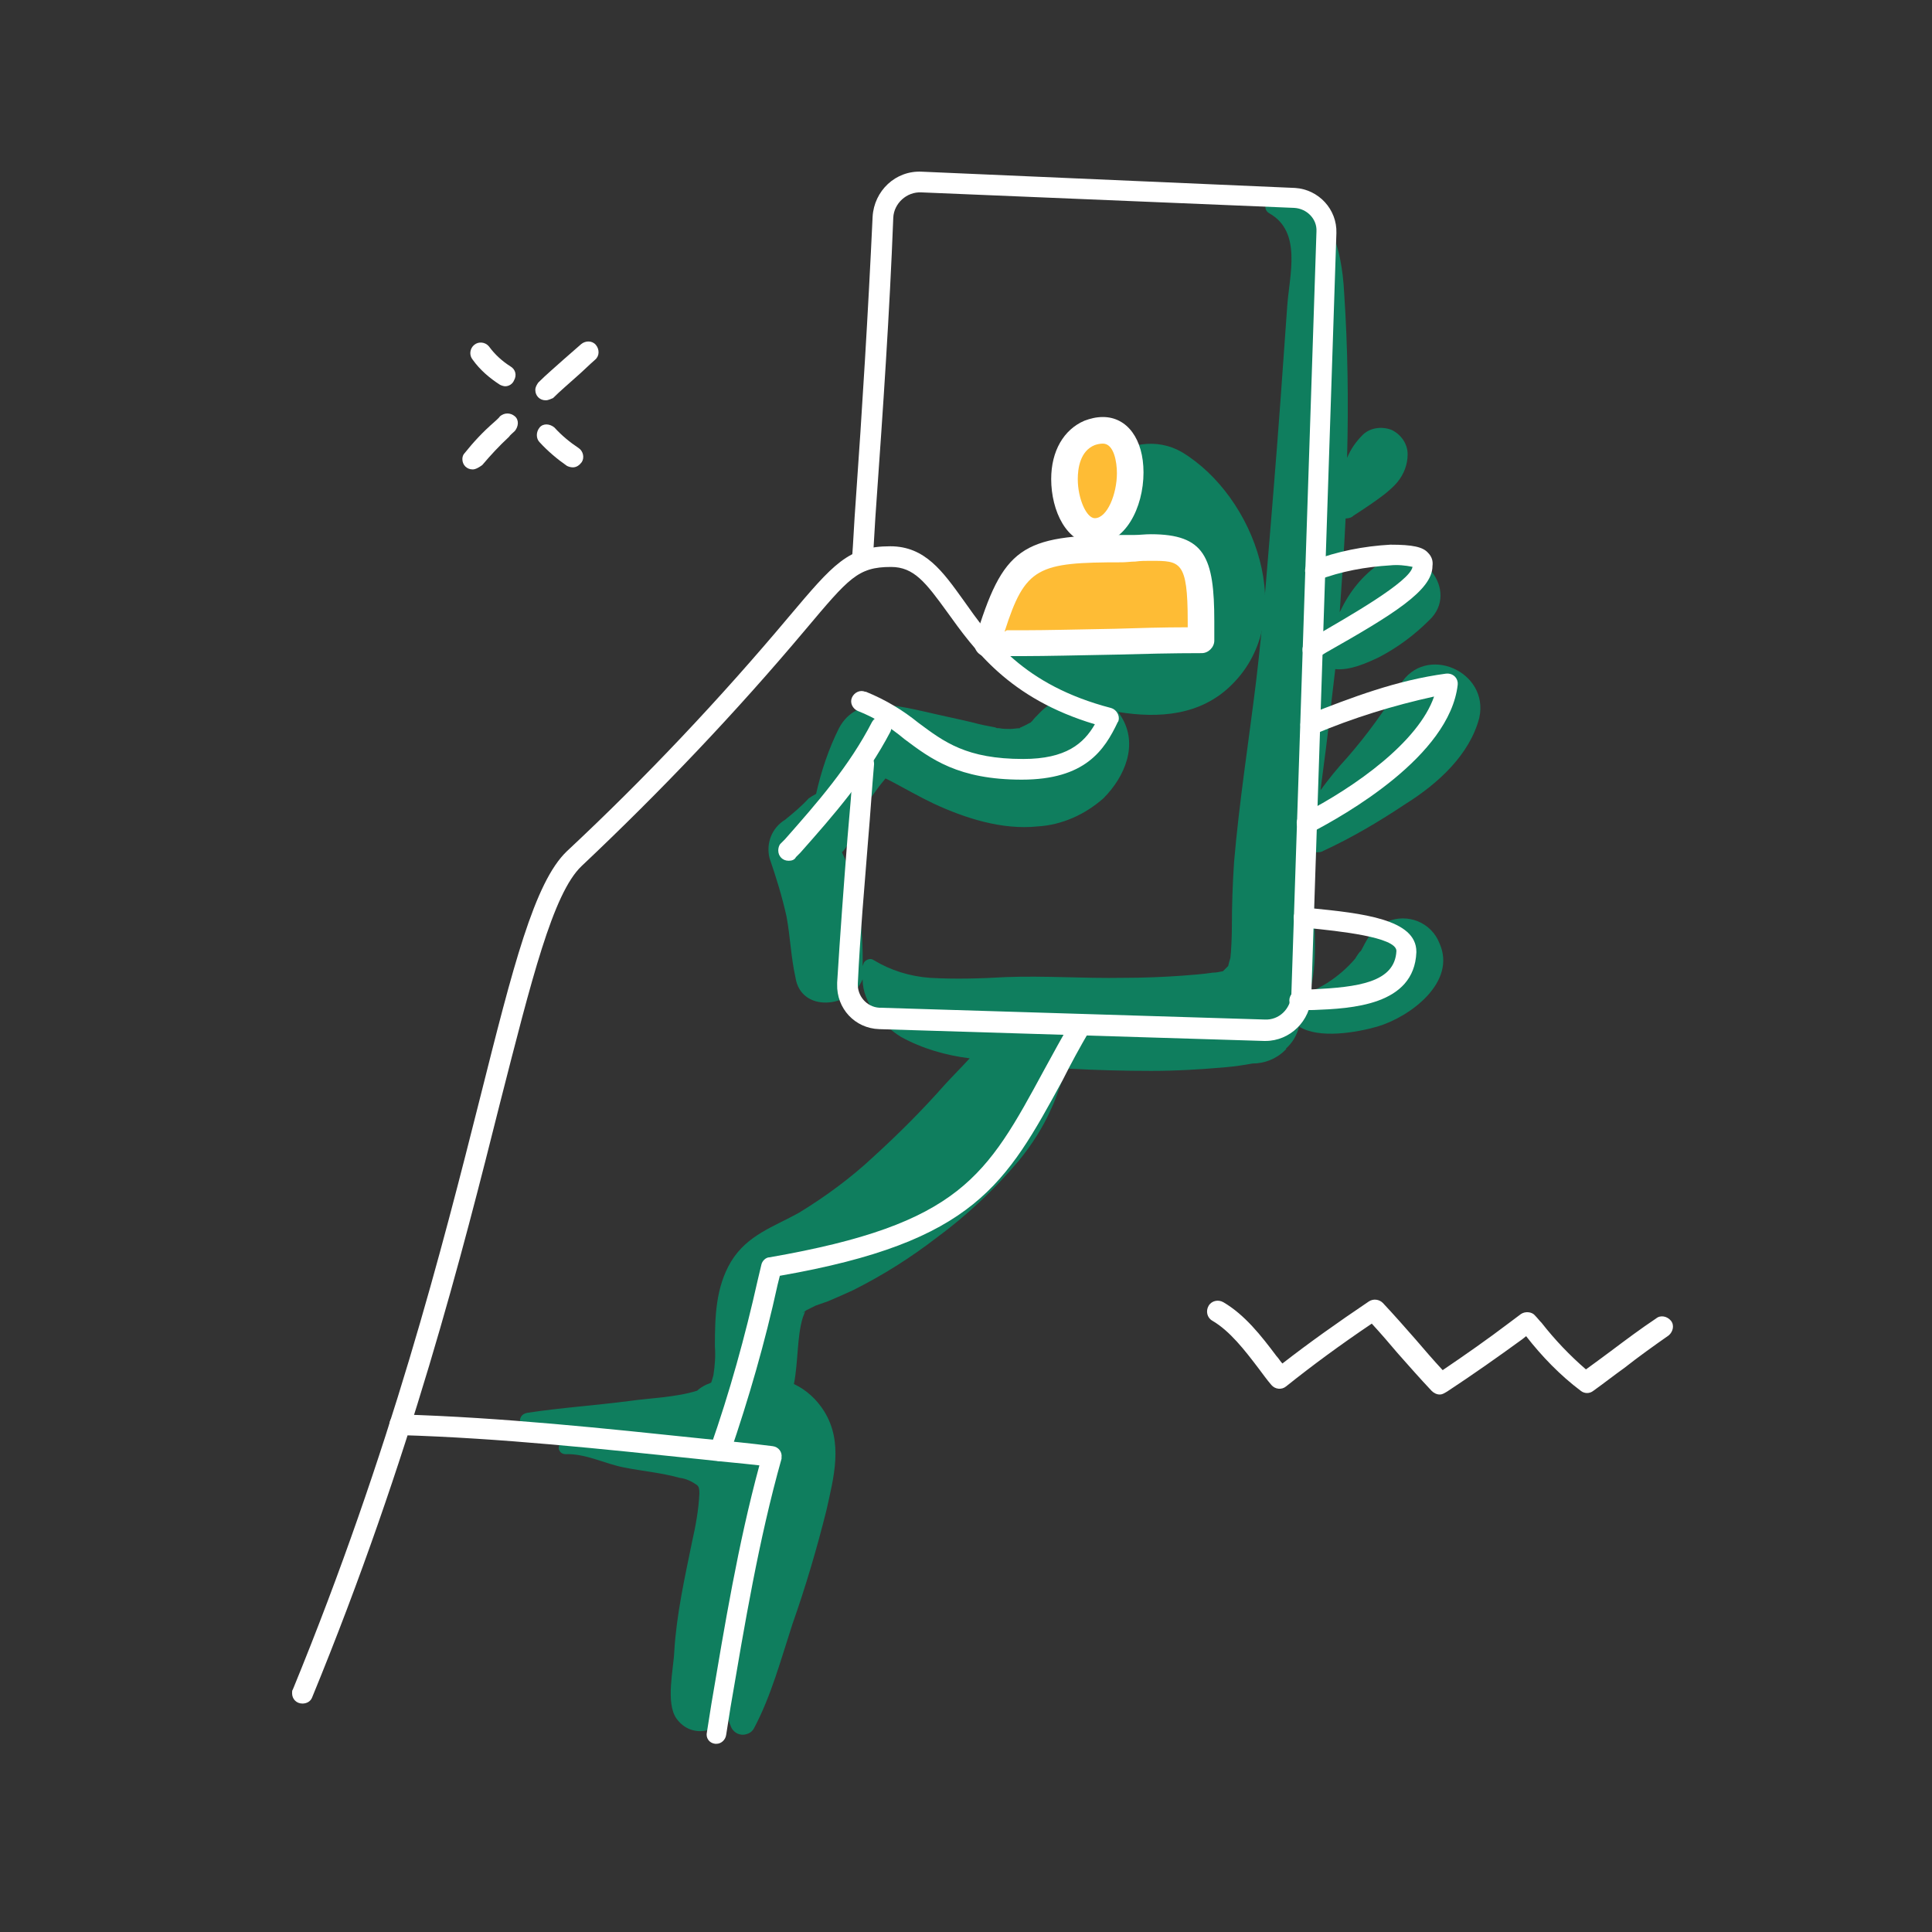 <?xml version="1.0" encoding="UTF-8"?>
<!-- Generator: Adobe Illustrator 26.5.0, SVG Export Plug-In . SVG Version: 6.00 Build 0)  -->
<svg xmlns="http://www.w3.org/2000/svg" xmlns:xlink="http://www.w3.org/1999/xlink" version="1.1" id="Calque_1" x="0px" y="0px" viewBox="0 0 261.6 261.6" style="enable-background:new 0 0 261.6 261.6;" xml:space="preserve">
<rect x="0" y="0" width="261.6" height="261.6" fill="#333333" stroke="none"/>
<style type="text/css">
	.st0{fill:none;}
	.st1{fill:#0F7E5E;}
	.st2{fill:#FEBC35;}
	.st3{fill:#FFFFFF;}
</style>
<rect x="8.5" y="-22.6" class="st0" width="261.6" height="261.6"></rect>
<path id="Tracé_241086" class="st1" d="M160,61.2c-3.3-1.9-7.5-1.3-10.2,1.3c-2.9,2.9-2.9,6.8-1.3,10.2c1.4,3.1,4.3,5.4,5.3,7.8  c0.1,0.4,0.3,0.7,0.3,1.1c-0.1-0.1,0,1,0,1.2c0,0.3,0,0.5-0.2,0.7c-0.3,0.1-1.6,0.6-1.7,0.6c-1.7,0.5-3.5,0.8-5.2,1.1  c-3.6,0.5-8,0.3-11.1,2.2c-1,0.6-1.4,2-0.7,3c0.1,0.1,0.2,0.3,0.3,0.4c3.4,4,11,4.8,15.9,5.6c5.5,0.9,11.2,0.5,15.4-3.7  C175.9,83.7,170,67.2,160,61.2z"></path>
<path id="Tracé_241087" class="st2" d="M162.6,84c0,0.9,0,1.7,0,2.6c-9.4,0.2-19.4,0.5-23.6,0.5c-0.9,0-1.8,0-2.6,0s-1.7,0-2.6,0  c3.6-11.8,5.2-13,18.3-13c1.1,0,2.4-0.1,3.8-0.1C161.4,74,162.6,75.4,162.6,84z"></path>
<path id="Tracé_241088" class="st2" d="M149.3,58.3c2.5,0,3.7,2.7,3.7,5.8c0,3.4-1.6,7.9-4.8,7.9c-2.7,0-4.1-4-4.1-7  c0-2.7,1-5.2,3.4-6.2C148.1,58.4,148.7,58.3,149.3,58.3z"></path>
<g id="Groupe_34419" transform="translate(157.135 79.266)">
	<path id="Tracé_72967" class="st3" d="M-8.9-5.6c-3.8,0-5.9-4.5-5.9-8.8c0-3.8,1.7-6.7,4.5-7.9l0,0c0.8-0.3,1.6-0.5,2.5-0.5   c3.3,0,5.5,3,5.5,7.5C-2.3-10.5-4.8-5.6-8.9-5.6z M-8.9-19c-2,0.8-2.3,3.2-2.3,4.6c0,2.7,1.2,5.3,2.3,5.3c1.7,0,3-3.3,3-6.1   c0-1.5-0.4-4-1.9-4C-8.2-19.2-8.6-19.1-8.9-19L-8.9-19z"></path>
</g>
<g id="Groupe_34420" transform="translate(146.721 95.037)">
	<path id="Tracé_72968" class="st3" d="M-13-6.1c-1,0-1.8-0.8-1.8-1.8c0-0.2,0-0.3,0.1-0.5c3.8-12.5,6.2-14.2,20-14.2   c0.5,0,1,0,1.6,0c0.7,0,1.4-0.1,2.2-0.1c7.3,0,8.6,3.1,8.6,11.8c0,0.9,0,1.8,0,2.6c0,0.9-0.8,1.7-1.7,1.7C12-6.6,8-6.5,4.4-6.4   C-0.8-6.3-5.3-6.2-7.8-6.2l-2.6,0C-11.3-6.2-12.1-6.2-13-6.1L-13-6.1z M-10.4-9.7l2.6,0c2.5,0,6.9-0.1,12.1-0.2   c3.1-0.1,6.5-0.2,9.8-0.2c0-0.3,0-0.5,0-0.8c0-8.2-1-8.2-5-8.2c-0.7,0-1.4,0-2.1,0.1c-0.6,0-1.2,0.1-1.8,0.1   c-11.4,0-13.1,0.6-15.9,9.4L-10.4-9.7z"></path>
</g>
<path id="Tracé_241089" class="st1" d="M189.6,92.7c-2.1,3.5-4.5,6.8-7.2,9.9c-1.3,1.4-2.5,2.9-3.6,4.4c0.5-3.8,1-7.5,1.4-11.3  c0.2-1.7,0.4-3.4,0.6-5.1c2,0.2,4.2-0.8,5.9-1.6c2.5-1.3,4.8-3,6.8-5c4.3-4-1.2-10.8-6.2-8c-2.4,1.5-4.3,3.7-5.6,6.3  c-0.1,0.2-0.2,0.4-0.3,0.6c0.3-4.2,0.6-8.5,0.8-12.7c0.4,0,0.8-0.1,1.1-0.4c1.4-0.9,2.9-1.9,4.2-2.9c0.6-0.5,1.2-1,1.7-1.6  c0.9-1.1,1.4-2.4,1.4-3.8c0-1.4-0.9-2.7-2.2-3.3c-1.3-0.5-2.9-0.3-3.9,0.7c-0.9,0.9-1.6,1.9-2.1,3.1c0.2-7.5,0.1-14.9-0.4-22.4  c-0.3-5.8-2-13.8-9.5-12.8c-1,0.1-1.7,1.5-0.6,2.1c4.4,2.5,2.7,8.3,2.4,12.5c-0.6,8.5-1.2,17-1.9,25.5c-0.7,8.4-1.3,16.8-2.3,25.2  c-1,8.2-2.3,16.4-3,24.6c-0.2,3-0.3,5.9-0.3,8.9c0,1.2-0.1,3.4-0.2,4.1c-0.1,0.3-0.2,0.7-0.3,1.1c-0.2,0.2-0.5,0.5-0.7,0.7  c-0.5,0.1-0.9,0.2-1.4,0.2c-1.3,0.2-2.7,0.3-4,0.4c-2.7,0.2-5.4,0.3-8.1,0.3c-5.3,0.1-10.6-0.3-15.9-0.1c-3.4,0.2-6.9,0.3-10.3,0.1  c-2.7-0.2-5.3-1-7.6-2.4c-0.4-0.3-1-0.1-1.3,0.3c-0.1,0.2-0.1,0.3-0.2,0.5c0.1-4.9-0.5-10.7-2.8-15.4c0.1-0.1,0.1-0.1,0.2-0.2  c0.8-1,1.4-2.1,1.7-3.3c0.1-0.5,0.2-0.9,0.2-1.4c0.1-0.1,0.2-0.3,0.3-0.4c0.8-1.1,1.6-2.2,2.4-3.3c0.2-0.3,0.7-0.9,1.1-1.4l0.8,0.4  c1.9,1,3.8,2.1,5.7,3c4.3,2,9.3,3.6,14.1,3.1c3.3-0.2,6.4-1.6,8.9-3.8c2.9-2.9,4.8-7.3,2.4-11.1c-1.1-1.9-3.1-3-5.3-3  c-2.2,0.1-4.3,1-5.8,2.6c-0.3,0.3-0.7,0.7-1,1.1c0,0-0.1,0-0.1,0.1c-0.4,0.2-0.8,0.4-1.1,0.7c1-0.7,0.4-0.3-0.3,0  c-0.1,0-0.1,0-0.1,0.1c-0.4,0-0.9,0.1-1.3,0.1c-0.5,0-1,0-1.5-0.1c-0.2,0-0.4,0-0.5-0.1c-1.1-0.2-2.1-0.4-3.2-0.7  c-2.1-0.5-4.1-0.9-6.2-1.4c-4.1-0.9-9.4-2.3-11.8,2.2c-1.4,2.8-2.4,5.8-3.1,8.9c-0.4,0.2-0.7,0.4-1,0.6c-1,1.1-2.1,2-3.2,2.9  c-1.8,1.1-2.6,3.2-2.1,5.2c0.9,2.6,1.7,5.2,2.3,7.9c0.5,2.7,0.6,5.5,1.2,8.2c0.7,4.9,7.5,4.2,9.1,0.3c0,3.2,2.6,6.2,5.2,7.8  c2.9,1.6,6.1,2.5,9.3,2.9c-1.1,1.2-2.3,2.4-3.4,3.6c-3,3.4-6.2,6.6-9.6,9.7c-3.1,2.9-6.5,5.4-10.1,7.6c-3.4,1.9-7,3-9.2,6.6  c-2.1,3.5-2.2,7.5-2.2,11.5c0.1,1.3,0,2.6-0.2,3.9c-0.1,0.4-0.2,0.7-0.3,1c-0.2,0.1-0.4,0.2-0.7,0.3c-0.4,0.2-0.9,0.5-1.2,0.8  c-2.8,0.9-6.4,1-9.2,1.4c-4.6,0.6-9.2,0.9-13.8,1.6c-1.7,0.3-1,2.6,0.4,2.7c1.7,0.2,3.4,0.4,5.1,0.7c-0.3,0.1-0.6,0.3-0.8,0.5  c-0.4,0.3-0.6,0.9-0.3,1.3c0.2,0.3,0.5,0.4,0.8,0.4c2.7-0.1,5.3,1.3,7.9,1.8c2.5,0.5,5,0.7,7.5,1.4c0.9,0.1,1.7,0.5,2.4,1  c0.2,0.2,0.3,0.4,0.3,1.1c-0.1,2.2-0.5,4.4-1,6.6c-1,4.9-2.1,9.8-2.4,14.8c-0.1,2.4-1.2,7,0.3,9.1c2,2.8,5.8,1.8,6.9-0.5  c0.1,0.5,0.2,1,0.4,1.4c0.3,1,1.3,1.5,2.2,1.2c0.4-0.1,0.8-0.4,1-0.8c2.3-4.3,3.7-9.5,5.2-14.1c1.8-5.1,3.3-10.2,4.6-15.4  c1-4.5,2.3-9.2-0.3-13.4c-1-1.6-2.4-2.9-4.1-3.7c0.6-3.1,0.4-6.4,1.2-9c0.1-0.3,0.4-1,0.3-0.8c-0.5,0.3-0.4,0.2,0.2-0.2  c0.4-0.2,0.8-0.4,1.2-0.6c-0.3,0.1,1.4-0.5,1.7-0.6c1.2-0.5,2.3-1,3.4-1.5c4-2,7.8-4.4,11.3-7.1c4.1-3,7.9-6.6,11.2-10.5  c1.7-2.1,3.2-4.4,4.3-6.9c0.9-1.8,1.3-3.9,2.4-5.5c3.7,0.2,7.5,0.3,11.2,0.3c3.4,0,6.7-0.2,10.1-0.5c1.2-0.1,2.5-0.3,3.6-0.5  c1.6,0,3.2-0.6,4.4-1.8l0.2-0.2l-0.1,0c0.9-0.8,1.5-1.8,1.8-3c2.7,1.7,7.8,0.8,10.6,0c4.4-1.3,10.8-6,8.4-11.3  c-1.1-2.8-4.3-4.1-7.1-2.9c-0.2,0.1-0.5,0.2-0.7,0.3c-1.5,0.9-2.1,2.3-2.9,3.8c0.2-0.5-0.6,0.7-0.7,0.9c-1.1,1.3-2.4,2.4-3.8,3.3  c-0.8,0.5-1.6,0.9-2.4,1.3c1.2-3.9,0.6-8.8,0.6-12.5c0-2.2,0.1-4.4,0.3-6.5c0.4,0,0.7,0,1-0.2c3.9-1.8,7.6-4,11.2-6.4  c4.3-2.7,8.6-6.6,9.9-11.6C201.7,90.9,193,87.1,189.6,92.7z"></path>
<g id="Groupe_34421" transform="translate(54.35 96.768)">
	<path id="Tracé_73612" class="st3" d="M-13.4,133.9c-0.8,0-1.4-0.6-1.4-1.4c0-0.2,0-0.4,0.1-0.5C-1.4,99.6,5.6,71.9,10.7,51.7   c4.4-17.5,7.3-29,11.7-33.2c10.7-10,20.7-20.6,30.1-31.8c6-7.1,8-9.5,13.7-9.5c4.7,0,7.1,3.4,9.9,7.3c3.6,5.1,8.1,11.5,20,14.6   c0.7,0.2,1.2,1,1,1.7c0,0.1-0.1,0.2-0.1,0.2c-1.8,3.8-4.4,7.8-13,7.8c-8.6,0-12.3-2.8-15.9-5.5c-1.9-1.6-4-2.9-6.3-3.8   c-0.7-0.3-1.1-1.1-0.8-1.8c0.3-0.7,1.1-1.1,1.8-0.8c0,0,0.1,0,0.1,0C65.6-2,67.9-0.6,70,1.1C73.5,3.7,76.5,6,84.2,6   c5.8,0,8.2-2.1,9.7-4.7C82.2-2.2,77.5-8.9,73.9-13.9c-2.9-4-4.5-6.1-7.6-6.1c-4.5,0-5.7,1.5-11.6,8.5c-9.5,11.3-19.6,21.9-30.3,32   c-3.9,3.7-6.8,15.5-11,31.9c-5.1,20.3-12.1,48.1-25.5,80.7C-12.3,133.6-12.8,133.9-13.4,133.9z"></path>
</g>
<g id="Groupe_34422" transform="translate(120.179 119.75)">
	<path id="Tracé_73613" class="st3" d="M-13.4-3.2c-0.8,0-1.4-0.6-1.4-1.4c0-0.3,0.1-0.7,0.3-0.9l0.6-0.6C-9.4-11.2-5.2-16-2.1-22   c0.4-0.7,1.2-0.9,1.9-0.6s0.9,1.2,0.6,1.9l0,0C-2.9-14.4-7.2-9.5-11.8-4.3l-0.6,0.6C-12.6-3.3-13-3.2-13.4-3.2z"></path>
</g>
<g id="Groupe_34423" transform="translate(67.524 214.316)">
	<path id="Tracé_73614" class="st3" d="M29.5,21.8c-0.1,0-0.2,0-0.2,0c-0.8-0.1-1.3-0.8-1.1-1.6c0.2-1.3,0.4-2.5,0.6-3.8   c1.8-10.6,3.6-21.6,6.5-32.3c-2.6-0.3-5.1-0.5-7.7-0.8c-13.4-1.4-27.3-2.9-41-3.3c-0.8,0-1.4-0.7-1.4-1.4c0,0,0,0,0,0   c0-0.8,0.6-1.4,1.4-1.4c0,0,0,0,0,0c13.8,0.4,27.8,1.9,41.2,3.3c3.1,0.3,6.2,0.6,9.3,1c0.8,0.1,1.3,0.8,1.2,1.5c0,0.1,0,0.2,0,0.2   c-3.1,11-5,22.5-6.9,33.6c-0.2,1.3-0.4,2.5-0.6,3.8C30.7,21.3,30.1,21.8,29.5,21.8z"></path>
</g>
<g id="Groupe_34424" transform="translate(110.893 160.146)">
	<path id="Tracé_73615" class="st3" d="M-13.4,37.7c-0.8,0-1.4-0.6-1.4-1.4c0-0.2,0-0.3,0.1-0.5c2.6-7.4,4.7-15,6.4-22.6l0.5-2.1   c0.1-0.5,0.6-1,1.1-1C19.2,5.6,22.7-0.9,30.5-15.3c1.2-2.2,2.4-4.4,3.8-6.8c0.4-0.7,1.3-0.9,1.9-0.5c0.6,0.4,0.9,1.2,0.5,1.9   c-1.4,2.4-2.6,4.6-3.7,6.8C25.3,0.2,21.1,8-5.3,12.6l-0.3,1.2c-1.7,7.8-3.9,15.4-6.5,23C-12.3,37.3-12.8,37.7-13.4,37.7z"></path>
</g>
<g id="Groupe_34425" transform="translate(128.054 46.049)">
	<path id="Tracé_73616" class="st3" d="M43.3,94.9c-0.1,0-0.1,0-0.2,0l-52.1-1.6c-3.3-0.1-5.8-2.8-5.7-6.1c0-0.1,0-0.1,0-0.2   c0.4-6.5,0.9-13.2,1.4-19.6c0.3-3.4,0.6-6.8,0.8-10.2c0.1-0.8,0.7-1.3,1.5-1.3c0.8,0.1,1.3,0.7,1.3,1.5c-0.3,3.4-0.5,6.8-0.8,10.2   c-0.5,6.4-1.1,13-1.4,19.5c-0.1,1.7,1.2,3.2,2.9,3.3c0,0,0.1,0,0.1,0l52.1,1.6c1.9,0.1,3.5-1.4,3.6-3.4l3.4-103.3   c0.1-1.7-1.3-3.1-3-3.2L-3.3-20c-2-0.1-3.7,1.5-3.8,3.4C-7.6-3.6-8.5,9.5-9.4,22.2c-0.2,2.6-0.3,5.2-0.5,7.8   c-0.1,0.8-0.7,1.3-1.5,1.3c-0.8-0.1-1.3-0.7-1.3-1.5c0.2-2.6,0.3-5.2,0.5-7.8c0.9-12.7,1.7-25.8,2.3-38.7c0.2-3.5,3.1-6.3,6.7-6.1   c0,0,0,0,0,0l50.5,2.2c3.2,0.2,5.7,2.9,5.6,6.1L49.5,88.8C49.4,92.2,46.6,94.9,43.3,94.9z"></path>
</g>
<g id="Groupe_34426" transform="translate(189.38 145.559)">
	<path id="Tracé_73619" class="st3" d="M-13.4-8.7c-0.8,0-1.4-0.6-1.4-1.4c0-0.7,0.6-1.4,1.3-1.4c0.6,0,1.2-0.1,1.9-0.1   c6-0.3,11.1-0.9,11.3-5.2c0-1.9-8-2.7-11.9-3.1L-13-20c-0.8-0.1-1.3-0.8-1.2-1.5s0.8-1.3,1.5-1.2l0.7,0.1   c7.1,0.7,14.4,1.5,14.4,5.9c0,0,0,0.1,0,0.1C2.1-9.4-6.4-9-11.5-8.8C-12.2-8.8-12.8-8.8-13.4-8.7C-13.3-8.7-13.4-8.7-13.4-8.7z"></path>
</g>
<g id="Groupe_34427" transform="translate(190.38 114.014)">
	<path id="Tracé_73620" class="st3" d="M-13.4-1.2c-0.8,0-1.4-0.6-1.4-1.4c0-0.5,0.3-1,0.8-1.2c7.2-3.7,15.7-9.8,17.8-15.9   c-5.5,1.2-11,2.9-16.2,5.1c-0.7,0.3-1.5-0.1-1.8-0.8s0.1-1.5,0.8-1.8l0,0c6.1-2.4,12.1-4.7,18.8-5.6c0.8-0.1,1.5,0.4,1.6,1.2   c0,0.1,0,0.2,0,0.3C5.9-11.6-8.4-3.6-12.8-1.3C-13-1.2-13.2-1.2-13.4-1.2z"></path>
</g>
<g id="Groupe_34428" transform="translate(191.161 96.551)">
	<path id="Tracé_73621" class="st3" d="M-13.4-7.2c-0.8,0-1.4-0.6-1.4-1.4c0-0.5,0.3-1,0.7-1.2l1.3-0.8c4.1-2.4,12.6-7.2,12.9-9.2   c-1-0.2-2-0.3-3-0.2c-3.3,0.2-6.7,0.8-9.8,2c-0.7,0.2-1.5-0.2-1.7-0.9c-0.2-0.7,0.2-1.5,0.9-1.7c3.4-1.3,7-2,10.6-2.2   c3,0,4.4,0.3,5.1,1.1c0.5,0.5,0.7,1.1,0.6,1.8c0,3.3-5.4,6.6-14.4,11.7l-1.3,0.8C-12.9-7.3-13.2-7.2-13.4-7.2z"></path>
</g>
<g id="Groupe_34429" transform="translate(-1390.833 -179.098)">
	<g id="Groupe_33667" transform="translate(1468.239 257.76)">
		<path id="Tracé_72688" class="st3" d="M-13.4-15.1c-0.8,0-1.4-0.6-1.4-1.4c0-0.3,0.1-0.6,0.3-0.8c1.2-1.5,2.5-2.9,4-4.2    c0.3-0.3,0.6-0.5,0.8-0.8c0.6-0.5,1.4-0.5,2,0s0.5,1.4,0,2c-0.3,0.3-0.6,0.5-0.8,0.8c-1.3,1.2-2.5,2.5-3.6,3.8    C-12.5-15.4-13-15.1-13.4-15.1z"></path>
	</g>
	<g id="Groupe_33668" transform="translate(1478.117 248)">
		<path id="Tracé_72689" class="st3" d="M-13.4-14.7c-0.8,0-1.4-0.6-1.4-1.4c0-0.4,0.2-0.7,0.4-1c1.1-1.1,2.3-2.1,3.4-3.1    c0.8-0.7,1.6-1.4,2.4-2.1c0.6-0.5,1.5-0.5,2,0.1c0.5,0.6,0.5,1.5-0.1,2c-0.8,0.7-1.6,1.5-2.4,2.2c-1.1,1-2.3,2-3.3,3    C-12.7-14.9-13-14.7-13.4-14.7z"></path>
	</g>
	<g id="Groupe_33669" transform="translate(1469.336 248.301)">
		<path id="Tracé_72690" class="st3" d="M-10.1-16.9c-0.2,0-0.5-0.1-0.7-0.2c-1.4-0.9-2.7-2-3.7-3.4c-0.5-0.6-0.4-1.5,0.2-2    s1.5-0.4,2,0.2c0.8,1.1,1.8,2,2.9,2.7c0.7,0.4,0.9,1.2,0.5,1.9C-9.1-17.2-9.6-16.9-10.1-16.9L-10.1-16.9z"></path>
	</g>
	<g id="Groupe_33670" transform="translate(1478.299 259.28)">
		<path id="Tracé_72691" class="st3" d="M-9.9-16.9c-0.3,0-0.6-0.1-0.8-0.2c-1.3-0.9-2.6-2-3.7-3.2c-0.5-0.5-0.5-1.4,0-2    s1.4-0.5,2,0c1,1.1,2.1,2,3.3,2.8c0.6,0.4,0.8,1.3,0.4,1.9C-9-17.2-9.4-16.9-9.9-16.9L-9.9-16.9z"></path>
	</g>
</g>
<g id="Groupe_34430" transform="translate(178.243 198.723)">
	<path id="Tracé_72575" class="st3" d="M16.7-9.9c-0.4,0-0.8-0.2-1.1-0.5c-1.6-1.7-3.1-3.4-4.6-5.1c-1.1-1.3-2.3-2.7-3.5-4   c-4.3,2.9-8.1,5.7-11.6,8.5c-0.6,0.5-1.5,0.4-2-0.2c-0.6-0.7-1.1-1.4-1.7-2.2c-1.9-2.5-3.9-5.1-6.3-6.5c-0.7-0.4-0.9-1.3-0.5-2   c0.4-0.7,1.3-0.9,2-0.5c2.9,1.7,5.1,4.5,7.2,7.3c0.3,0.3,0.5,0.7,0.8,1c3.6-2.8,7.4-5.5,11.7-8.4c0.6-0.4,1.4-0.3,1.9,0.2   c1.5,1.6,3,3.3,4.4,4.9c1.2,1.4,2.4,2.8,3.7,4.2c3.1-2.1,6.1-4.2,9-6.4l1.6-1.2c0.6-0.4,1.5-0.3,1.9,0.2c0.3,0.3,0.6,0.7,0.9,1   c1.8,2.3,3.8,4.4,6,6.3c1.1-0.8,2.2-1.6,3.4-2.5c2-1.5,4-3,6.1-4.4c0.6-0.5,1.5-0.3,2,0.3c0.5,0.6,0.3,1.5-0.3,2l0,0   c-2,1.4-4.1,2.9-6,4.4c-1.4,1-2.8,2.1-4.2,3.1c-0.5,0.4-1.2,0.4-1.7,0c-2.8-2.1-5.3-4.7-7.4-7.4l-0.5,0.4   c-3.3,2.4-6.7,4.8-10.2,7.1C17.2-10,17-9.9,16.7-9.9z"></path>
</g>
</svg>
